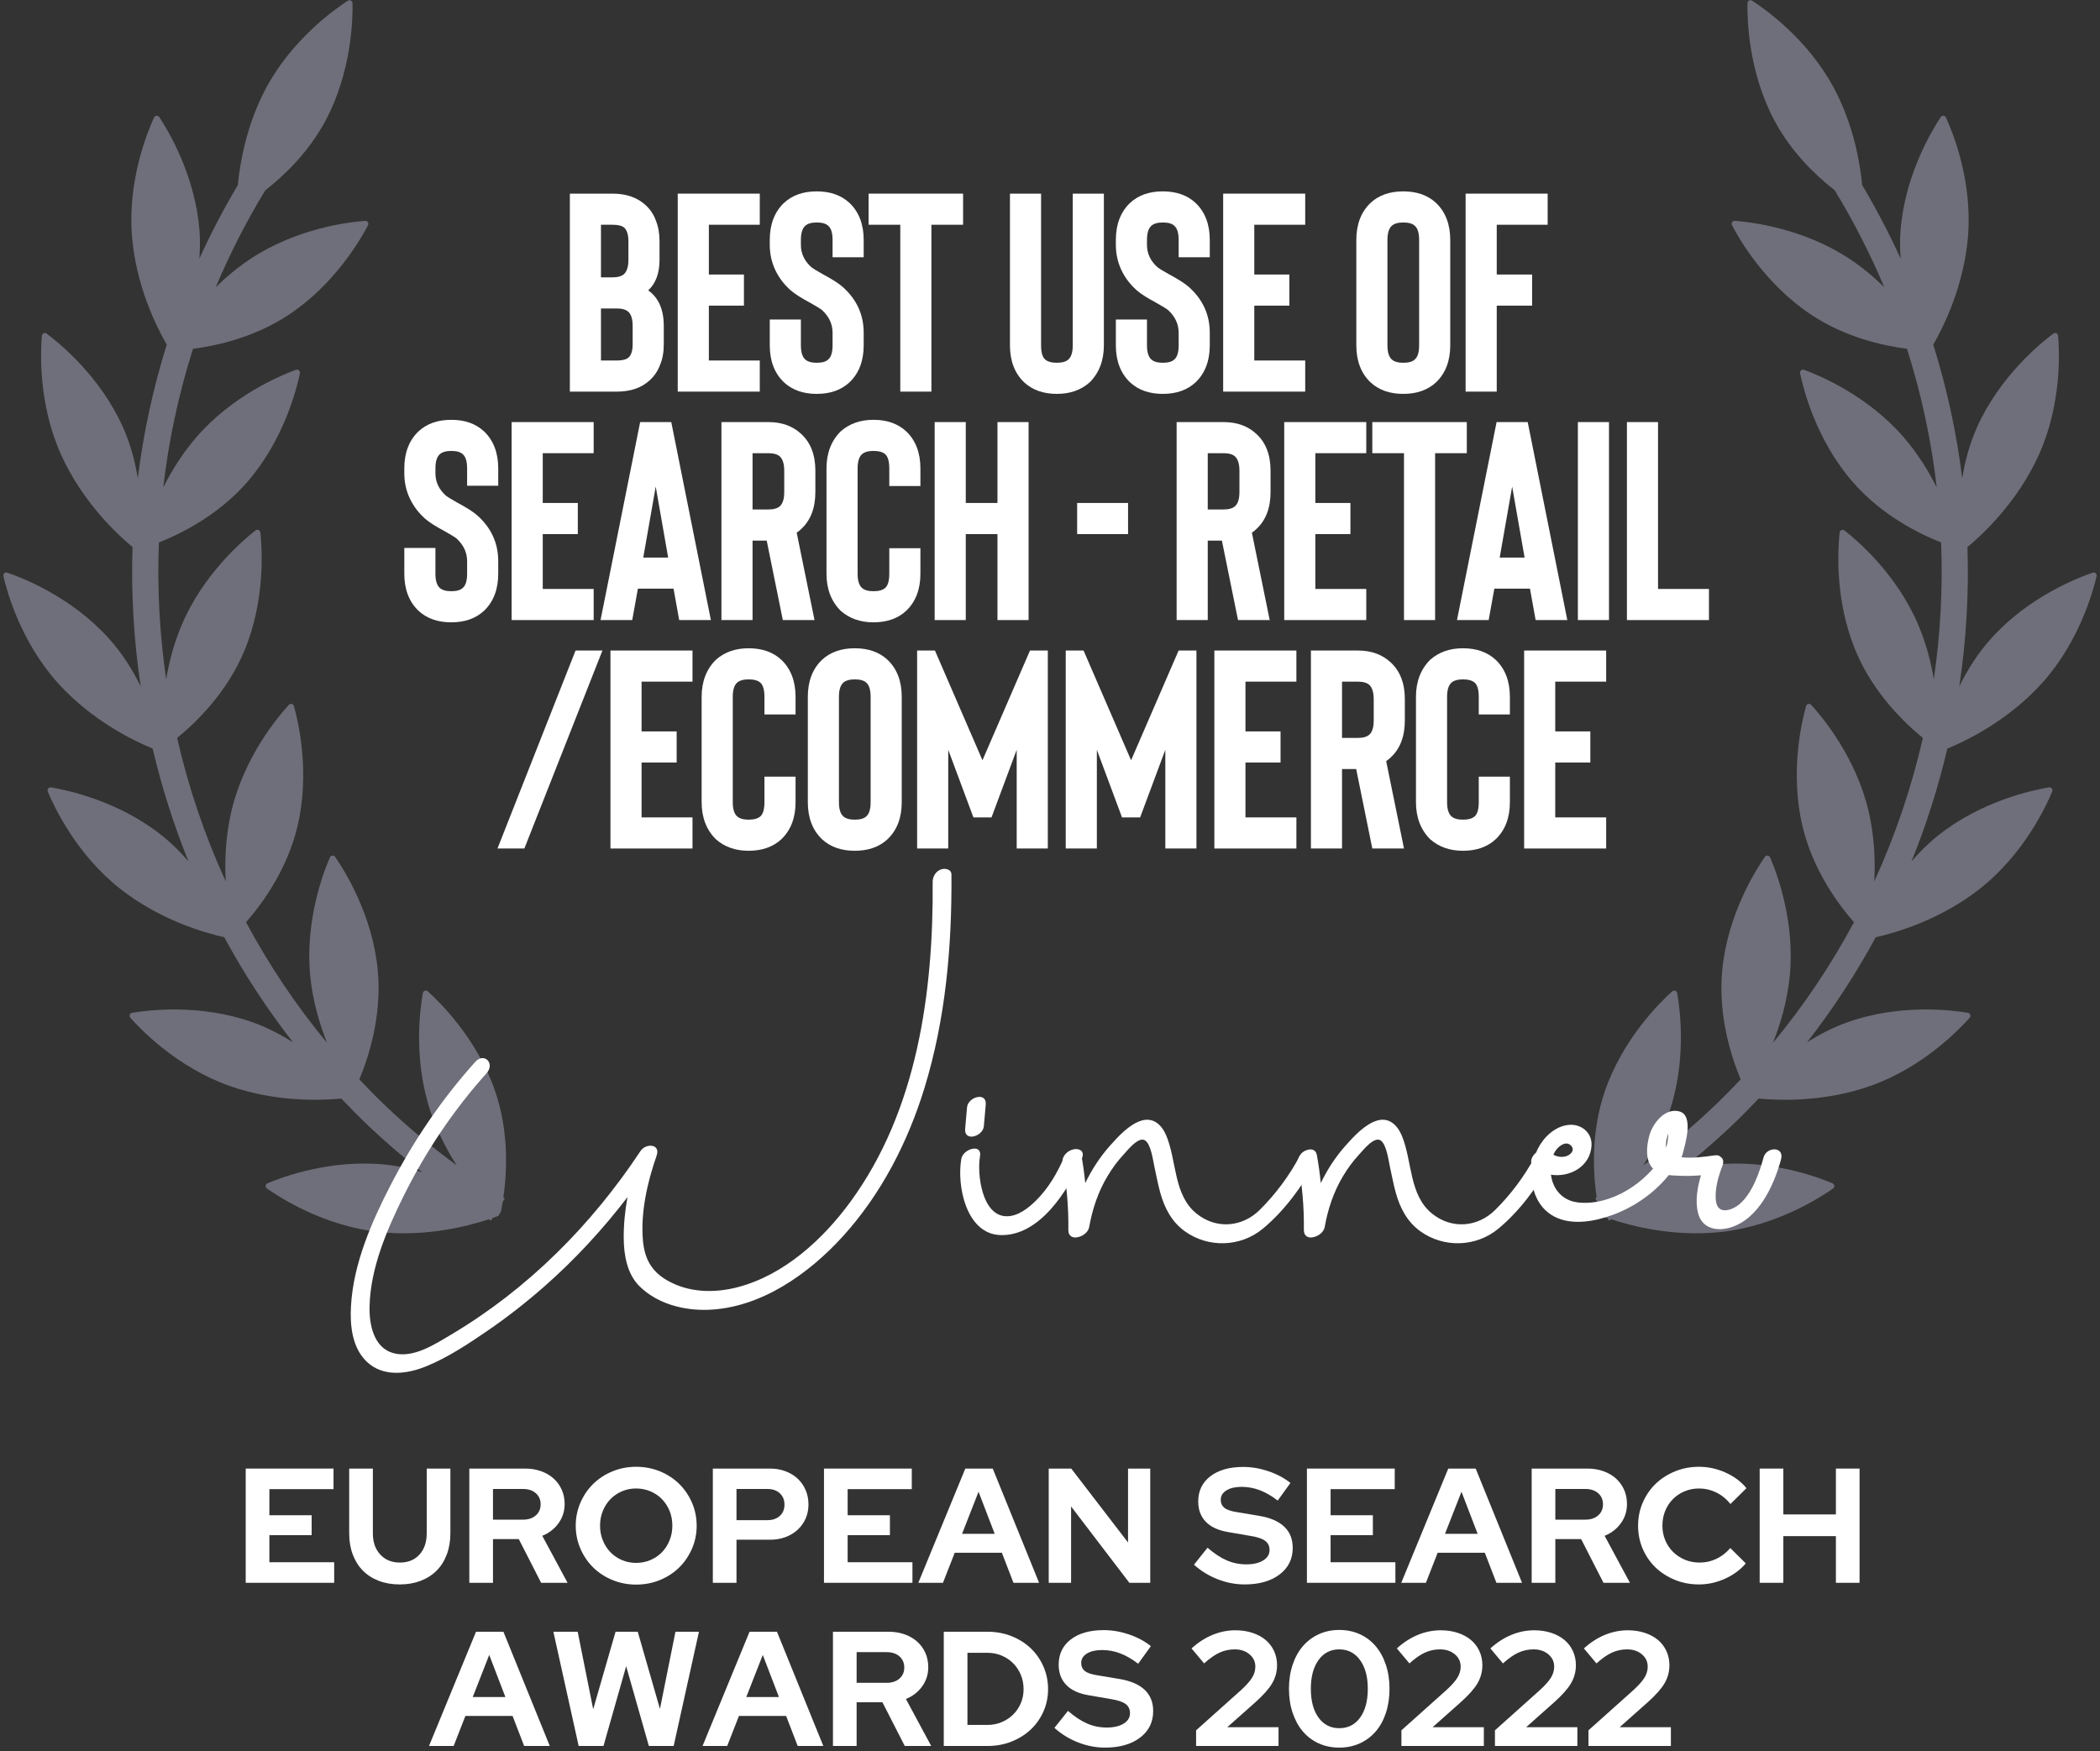 <?xml version="1.0" encoding="utf-8"?>
<svg xmlns="http://www.w3.org/2000/svg" xmlns:xlink="http://www.w3.org/1999/xlink" width="386px" height="322px" viewBox="0 0 386 322" version="1.1">
    <rect x="0" y="0" width="386" height="322" fill="#333333" stroke="none"/>
    <title>DARK_ESA_Best-Use-of-Search-2022</title>
    <g id="New-for-2022" stroke="none" stroke-width="1" fill="none" fill-rule="evenodd">
        <g id="DARK_ESA_Best-Use-of-Search-2022" transform="translate(-57, -51)">
            <g transform="translate(2, 40)">
                <g id="Feathers" opacity="0.5" fill="#ACACC4">
                    <path d="M452.008,110.326 C449.006,110.576 439.502,111.795 431.056,117.45 C428.131,119.41 425.708,121.724 423.695,124.031 C427.227,116.451 430.082,108.528 432.222,100.343 C435.479,98.611 442.759,94.19 448.261,86.745 C454.3,78.579 455.946,69.152 456.328,66.17 C456.386,65.738 455.949,65.414 455.552,65.595 C452.808,66.845 444.277,71.193 438.242,79.362 C437.172,80.801 436.302,82.286 435.507,83.775 C436.183,78.768 436.561,73.681 436.685,68.546 C438.617,64.658 441.198,58.228 441.727,50.772 C442.438,40.646 438.771,31.809 437.496,29.082 C437.311,28.688 436.774,28.65 436.53,29.012 C434.884,31.535 430.016,39.77 429.298,49.896 C428.834,56.484 430.376,62.502 431.898,66.679 C431.821,73.441 431.233,80.103 430.178,86.63 C429.556,84.084 428.718,81.411 427.485,78.734 C423.251,69.503 415.786,63.505 413.356,61.727 C413.008,61.468 412.514,61.696 412.483,62.128 C412.247,65.125 411.926,74.687 416.165,83.914 C419.263,90.676 424.259,95.594 427.721,98.437 C425.546,106.935 422.567,115.143 418.846,122.962 C419.159,119.633 419.194,115.853 418.583,111.896 C417.023,101.866 411.478,94.063 409.627,91.687 C409.361,91.343 408.824,91.428 408.673,91.837 C407.63,94.657 404.713,103.768 406.27,113.801 C407.525,121.913 411.606,128.475 414.175,131.954 C409.998,139.275 405.134,146.172 399.701,152.587 C400.907,149.667 401.981,146.311 402.568,142.647 C404.179,132.625 401.313,123.499 400.281,120.671 C400.134,120.262 399.601,120.177 399.327,120.517 C397.468,122.881 391.877,130.654 390.27,140.679 C388.937,148.973 390.911,156.63 392.287,160.66 C385.746,167.23 378.528,173.151 370.731,178.289 C372.91,175.18 375.178,171.253 376.724,166.678 C379.966,157.058 378.644,147.58 378.096,144.625 C378.018,144.197 377.504,144.024 377.18,144.317 C374.954,146.342 368.162,153.088 364.916,162.709 C362.247,170.624 362.903,178.458 363.591,182.678 C355.922,187.076 347.765,190.752 339.199,193.602 C342.194,191.396 345.486,188.503 348.337,184.808 C354.542,176.765 356.381,167.376 356.826,164.402 C356.895,163.97 356.463,163.638 356.065,163.812 C353.294,165.004 344.674,169.174 338.469,177.216 C333.172,184.079 331.283,192.052 330.622,196.148 C328.327,196.746 326.016,197.302 323.671,197.78 C318.204,198.899 312.644,199.635 307.042,200.071 C309.986,198.679 313.158,196.839 316.16,194.405 C324.054,188.009 328.006,179.292 329.127,176.503 C329.289,176.098 328.949,175.677 328.52,175.751 C325.553,176.275 316.203,178.35 308.309,184.75 C302.03,189.842 298.418,196.526 296.668,200.523 C296.563,200.523 296.451,200.53 296.343,200.53 L296.343,201.279 C296.049,201.985 295.798,202.613 295.64,203.057 C295.597,203.184 295.667,203.284 295.706,203.396 C295.601,203.578 295.574,203.797 295.721,203.99 C295.883,204.203 296.115,204.492 296.343,204.777 L296.343,205.352 C296.498,205.352 296.652,205.34 296.807,205.34 C299.372,208.438 304.855,214.232 312.648,218.004 C321.793,222.432 331.375,222.324 334.385,222.155 C334.818,222.132 335.054,221.646 334.806,221.287 C333.075,218.826 327.23,211.246 318.084,206.814 C315.975,205.796 313.842,205.055 311.759,204.492 C316.091,204.017 320.395,203.373 324.637,202.505 C326.971,202.027 329.27,201.479 331.553,200.889 C334.644,203.257 341.491,207.859 350.196,209.8 C360.125,212.006 369.421,209.695 372.308,208.839 C372.725,208.716 372.845,208.191 372.52,207.898 C370.268,205.9 362.834,199.867 352.912,197.66 C350.018,197.016 347.197,196.816 344.547,196.839 C351.853,194.166 358.866,190.918 365.519,187.137 C368.857,188.314 377.215,190.767 386.63,189.703 C396.734,188.565 404.775,183.357 407.224,181.61 C407.58,181.359 407.518,180.819 407.12,180.649 C404.338,179.492 395.339,176.206 385.236,177.344 C382.844,177.614 380.584,178.146 378.474,178.802 C384.374,174.528 389.911,169.802 395.061,164.699 C398.651,165.312 407.174,166.285 416.149,163.727 C425.925,160.942 432.991,154.485 435.12,152.356 C435.429,152.047 435.282,151.53 434.857,151.43 C431.925,150.747 422.505,148.98 412.73,151.769 C409.036,152.818 405.748,154.446 402.97,156.182 C408.538,149.671 413.518,142.666 417.826,135.24 C421.172,134.793 429.943,133.173 437.999,127.776 C446.445,122.125 451.174,113.805 452.546,111.128 C452.743,110.738 452.441,110.291 452.008,110.326" id="Fill-1" transform="translate(375.976, 125.488) rotate(-32) translate(-375.976, -125.488)"/>
                    <path d="M196.056,110.326 C193.054,110.576 183.549,111.795 175.103,117.45 C172.178,119.41 169.756,121.724 167.743,124.031 C171.274,116.451 174.129,108.528 176.27,100.343 C179.527,98.611 186.806,94.19 192.308,86.745 C198.347,78.579 199.993,69.152 200.376,66.17 C200.434,65.738 199.997,65.414 199.599,65.595 C196.856,66.845 188.325,71.193 182.29,79.362 C181.219,80.801 180.35,82.286 179.554,83.775 C180.23,78.768 180.609,73.681 180.733,68.546 C182.664,64.658 185.245,58.228 185.775,50.772 C186.486,40.646 182.819,31.809 181.544,29.082 C181.359,28.688 180.821,28.65 180.578,29.012 C178.932,31.535 174.064,39.77 173.345,49.896 C172.882,56.484 174.423,62.502 175.945,66.679 C175.868,73.441 175.281,80.103 174.226,86.63 C173.604,84.084 172.766,81.411 171.533,78.734 C167.298,69.503 159.834,63.505 157.403,61.727 C157.056,61.468 156.561,61.696 156.53,62.128 C156.295,65.125 155.974,74.687 160.212,83.914 C163.311,90.676 168.307,95.594 171.769,98.437 C169.593,106.935 166.615,115.143 162.894,122.962 C163.207,119.633 163.242,115.853 162.631,111.896 C161.07,101.866 155.526,94.063 153.675,91.687 C153.408,91.343 152.871,91.428 152.721,91.837 C151.677,94.657 148.76,103.768 150.317,113.801 C151.573,121.913 155.653,128.475 158.223,131.954 C154.046,139.275 149.181,146.172 143.749,152.587 C144.955,149.667 146.029,146.311 146.616,142.647 C148.227,132.625 145.36,123.499 144.329,120.671 C144.182,120.262 143.649,120.177 143.374,120.517 C141.516,122.881 135.925,130.654 134.318,140.679 C132.985,148.973 134.959,156.63 136.335,160.66 C129.793,167.23 122.576,173.151 114.779,178.289 C116.958,175.18 119.226,171.253 120.772,166.678 C124.013,157.058 122.692,147.58 122.143,144.625 C122.066,144.197 121.552,144.024 121.227,144.317 C119.002,146.342 112.21,153.088 108.964,162.709 C106.294,170.624 106.951,178.458 107.639,182.678 C99.969,187.076 91.813,190.752 83.247,193.602 C86.241,191.396 89.533,188.503 92.385,184.808 C98.59,176.765 100.429,167.376 100.873,164.402 C100.943,163.97 100.51,163.638 100.112,163.812 C97.342,165.004 88.722,169.174 82.517,177.216 C77.22,184.079 75.33,192.052 74.67,196.148 C72.375,196.746 70.064,197.302 67.719,197.78 C62.252,198.899 56.692,199.635 51.089,200.071 C54.033,198.679 57.206,196.839 60.208,194.405 C68.101,188.009 72.054,179.292 73.174,176.503 C73.337,176.098 72.997,175.677 72.568,175.751 C69.6,176.275 60.25,178.35 52.357,184.75 C46.078,189.842 42.465,196.526 40.715,200.523 C40.611,200.523 40.499,200.53 40.391,200.53 L40.391,201.279 C40.097,201.985 39.846,202.613 39.687,203.057 C39.645,203.184 39.715,203.284 39.753,203.396 C39.649,203.578 39.622,203.797 39.769,203.99 C39.931,204.203 40.163,204.492 40.391,204.777 L40.391,205.352 C40.545,205.352 40.7,205.34 40.854,205.34 C43.42,208.438 48.902,214.232 56.696,218.004 C65.841,222.432 75.423,222.324 78.433,222.155 C78.866,222.132 79.101,221.646 78.854,221.287 C77.123,218.826 71.277,211.246 62.132,206.814 C60.022,205.796 57.889,205.055 55.807,204.492 C60.138,204.017 64.442,203.373 68.685,202.505 C71.018,202.027 73.317,201.479 75.601,200.889 C78.692,203.257 85.538,207.859 94.243,209.8 C104.173,212.006 113.469,209.695 116.355,208.839 C116.773,208.716 116.892,208.191 116.568,207.898 C114.315,205.9 106.881,199.867 96.959,197.66 C94.065,197.016 91.245,196.816 88.594,196.839 C95.901,194.166 102.913,190.918 109.567,187.137 C112.905,188.314 121.262,190.767 130.678,189.703 C140.782,188.565 148.822,183.357 151.272,181.61 C151.627,181.359 151.565,180.819 151.167,180.649 C148.386,179.492 139.387,176.206 129.283,177.344 C126.892,177.614 124.631,178.146 122.522,178.802 C128.422,174.528 133.958,169.802 139.109,164.699 C142.698,165.312 151.221,166.285 160.197,163.727 C169.972,160.942 177.039,154.485 179.168,152.356 C179.477,152.047 179.33,151.53 178.905,151.43 C175.972,150.747 166.553,148.98 156.778,151.769 C153.084,152.818 149.796,154.446 147.018,156.182 C152.585,149.671 157.566,142.666 161.874,135.24 C165.22,134.793 173.99,133.173 182.046,127.776 C190.492,122.125 195.222,113.805 196.593,111.128 C196.79,110.738 196.489,110.291 196.056,110.326" id="Fill-1" transform="translate(120.024, 125.488) scale(-1, 1) rotate(-32) translate(-120.024, -125.488)"/>
                </g>
                <g id="European-Search-Awar" transform="translate(100.165, 280.67)" fill="#FFFFFF" fill-rule="nonzero">
                    <polygon id="Path" points="0 21.33 0 0.33 16.14 0.33 16.14 4.11 4.35 4.11 4.35 8.91 12.12 8.91 12.12 12.57 4.35 12.57 4.35 17.55 16.26 17.55 16.26 21.33"/>
                    <path d="M37.62,12.24 C37.62,13.66 37.4,14.955 36.96,16.125 C36.52,17.295 35.895,18.285 35.085,19.095 C34.275,19.905 33.295,20.53 32.145,20.97 C30.995,21.41 29.72,21.63 28.32,21.63 C26.9,21.63 25.615,21.41 24.465,20.97 C23.315,20.53 22.34,19.905 21.54,19.095 C20.74,18.285 20.12,17.3 19.68,16.14 C19.24,14.98 19.02,13.68 19.02,12.24 L19.02,0.33 L23.37,0.33 L23.37,12.24 C23.37,13.86 23.825,15.16 24.735,16.14 C25.645,17.12 26.85,17.61 28.35,17.61 C29.85,17.61 31.045,17.12 31.935,16.14 C32.825,15.16 33.27,13.86 33.27,12.24 L33.27,0.33 L37.62,0.33 L37.62,12.24 Z" id="Path"/>
                    <path d="M41.1,21.33 L41.1,0.33 L51.36,0.33 C52.42,0.33 53.395,0.49 54.285,0.81 C55.175,1.13 55.94,1.575 56.58,2.145 C57.22,2.715 57.72,3.4 58.08,4.2 C58.44,5 58.62,5.88 58.62,6.84 C58.62,8.16 58.245,9.34 57.495,10.38 C56.745,11.42 55.75,12.19 54.51,12.69 L59.16,21.33 L54.3,21.33 L50.19,13.29 L45.45,13.29 L45.45,21.33 L41.1,21.33 Z M50.97,4.08 L45.45,4.08 L45.45,9.72 L50.97,9.72 C51.95,9.72 52.735,9.46 53.325,8.94 C53.915,8.42 54.21,7.74 54.21,6.9 C54.21,6.06 53.915,5.38 53.325,4.86 C52.735,4.34 51.95,4.08 50.97,4.08 Z" id="Shape"/>
                    <path d="M82.89,10.83 C82.89,12.33 82.6,13.745 82.02,15.075 C81.44,16.405 80.655,17.555 79.665,18.525 C78.675,19.495 77.5,20.26 76.14,20.82 C74.78,21.38 73.32,21.66 71.76,21.66 C70.22,21.66 68.77,21.38 67.41,20.82 C66.05,20.26 64.875,19.495 63.885,18.525 C62.895,17.555 62.11,16.405 61.53,15.075 C60.95,13.745 60.66,12.33 60.66,10.83 C60.66,9.33 60.95,7.915 61.53,6.585 C62.11,5.255 62.895,4.105 63.885,3.135 C64.875,2.165 66.05,1.4 67.41,0.84 C68.77,0.28 70.22,0 71.76,0 C73.32,0 74.78,0.28 76.14,0.84 C77.5,1.4 78.675,2.165 79.665,3.135 C80.655,4.105 81.44,5.255 82.02,6.585 C82.6,7.915 82.89,9.33 82.89,10.83 Z M78.42,10.83 C78.42,9.85 78.25,8.945 77.91,8.115 C77.57,7.285 77.105,6.565 76.515,5.955 C75.925,5.345 75.22,4.865 74.4,4.515 C73.58,4.165 72.7,3.99 71.76,3.99 C70.82,3.99 69.945,4.165 69.135,4.515 C68.325,4.865 67.625,5.345 67.035,5.955 C66.445,6.565 65.98,7.285 65.64,8.115 C65.3,8.945 65.13,9.85 65.13,10.83 C65.13,11.79 65.3,12.69 65.64,13.53 C65.98,14.37 66.445,15.095 67.035,15.705 C67.625,16.315 68.325,16.795 69.135,17.145 C69.945,17.495 70.82,17.67 71.76,17.67 C72.7,17.67 73.58,17.495 74.4,17.145 C75.22,16.795 75.925,16.315 76.515,15.705 C77.105,15.095 77.57,14.37 77.91,13.53 C78.25,12.69 78.42,11.79 78.42,10.83 Z" id="Shape"/>
                    <path d="M85.86,21.33 L85.86,0.33 L96.39,0.33 C97.41,0.33 98.355,0.495 99.225,0.825 C100.095,1.155 100.84,1.61 101.46,2.19 C102.08,2.77 102.565,3.465 102.915,4.275 C103.265,5.085 103.44,5.97 103.44,6.93 C103.44,7.87 103.265,8.735 102.915,9.525 C102.565,10.315 102.075,11 101.445,11.58 C100.815,12.16 100.07,12.61 99.21,12.93 C98.35,13.25 97.41,13.41 96.39,13.41 L90.21,13.41 L90.21,21.33 L85.86,21.33 Z M95.91,4.08 L90.21,4.08 L90.21,9.81 L95.91,9.81 C96.85,9.81 97.605,9.55 98.175,9.03 C98.745,8.51 99.03,7.82 99.03,6.96 C99.03,6.1 98.745,5.405 98.175,4.875 C97.605,4.345 96.85,4.08 95.91,4.08 Z" id="Shape"/>
                    <polygon id="Path" points="106.29 21.33 106.29 0.33 122.43 0.33 122.43 4.11 110.64 4.11 110.64 8.91 118.41 8.91 118.41 12.57 110.64 12.57 110.64 17.55 122.55 17.55 122.55 21.33"/>
                    <path d="M123.63,21.33 L132.27,0.33 L137.31,0.33 L145.83,21.33 L141.12,21.33 L138.99,15.81 L130.32,15.81 L128.16,21.33 L123.63,21.33 Z M131.67,12.33 L137.67,12.33 L134.7,4.59 L131.67,12.33 Z" id="Shape"/>
                    <polygon id="Path" points="147.6 0.33 151.74 0.33 162.18 13.92 162.18 0.33 166.26 0.33 166.26 21.33 162.42 21.33 151.71 7.29 151.71 21.33 147.6 21.33"/>
                    <path d="M174.3,18 L176.79,14.88 C178.01,15.94 179.185,16.715 180.315,17.205 C181.445,17.695 182.64,17.94 183.9,17.94 C185.2,17.94 186.24,17.7 187.02,17.22 C187.8,16.74 188.19,16.1 188.19,15.3 C188.19,14.58 187.925,14.02 187.395,13.62 C186.865,13.22 185.98,12.92 184.74,12.72 L180.57,12 C178.77,11.7 177.405,11.07 176.475,10.11 C175.545,9.15 175.08,7.91 175.08,6.39 C175.08,4.43 175.825,2.88 177.315,1.74 C178.805,0.6 180.82,0.03 183.36,0.03 C184.88,0.03 186.415,0.29 187.965,0.81 C189.515,1.33 190.87,2.05 192.03,2.97 L189.69,6.21 C188.57,5.35 187.47,4.715 186.39,4.305 C185.31,3.895 184.2,3.69 183.06,3.69 C181.9,3.69 180.97,3.905 180.27,4.335 C179.57,4.765 179.22,5.34 179.22,6.06 C179.22,6.7 179.45,7.2 179.91,7.56 C180.37,7.92 181.14,8.18 182.22,8.34 L186.18,9 C188.26,9.34 189.825,10.005 190.875,10.995 C191.925,11.985 192.45,13.29 192.45,14.91 C192.45,16.95 191.645,18.58 190.035,19.8 C188.425,21.02 186.28,21.63 183.6,21.63 C181.92,21.63 180.265,21.31 178.635,20.67 C177.005,20.03 175.56,19.14 174.3,18 Z" id="Path"/>
                    <polygon id="Path" points="195.06 21.33 195.06 0.33 211.2 0.33 211.2 4.11 199.41 4.11 199.41 8.91 207.18 8.91 207.18 12.57 199.41 12.57 199.41 17.55 211.32 17.55 211.32 21.33"/>
                    <path d="M212.4,21.33 L221.04,0.33 L226.08,0.33 L234.6,21.33 L229.89,21.33 L227.76,15.81 L219.09,15.81 L216.93,21.33 L212.4,21.33 Z M220.44,12.33 L226.44,12.33 L223.47,4.59 L220.44,12.33 Z" id="Shape"/>
                    <path d="M236.37,21.33 L236.37,0.33 L246.63,0.33 C247.69,0.33 248.665,0.49 249.555,0.81 C250.445,1.13 251.21,1.575 251.85,2.145 C252.49,2.715 252.99,3.4 253.35,4.2 C253.71,5 253.89,5.88 253.89,6.84 C253.89,8.16 253.515,9.34 252.765,10.38 C252.015,11.42 251.02,12.19 249.78,12.69 L254.43,21.33 L249.57,21.33 L245.46,13.29 L240.72,13.29 L240.72,21.33 L236.37,21.33 Z M246.24,4.08 L240.72,4.08 L240.72,9.72 L246.24,9.72 C247.22,9.72 248.005,9.46 248.595,8.94 C249.185,8.42 249.48,7.74 249.48,6.9 C249.48,6.06 249.185,5.38 248.595,4.86 C248.005,4.34 247.22,4.08 246.24,4.08 Z" id="Shape"/>
                    <path d="M267.24,17.61 C268.34,17.61 269.37,17.38 270.33,16.92 C271.29,16.46 272.14,15.8 272.88,14.94 L275.73,17.76 C274.73,18.94 273.455,19.88 271.905,20.58 C270.355,21.28 268.76,21.63 267.12,21.63 C265.54,21.63 264.065,21.35 262.695,20.79 C261.325,20.23 260.14,19.47 259.14,18.51 C258.14,17.55 257.355,16.41 256.785,15.09 C256.215,13.77 255.93,12.35 255.93,10.83 C255.93,9.31 256.22,7.885 256.8,6.555 C257.38,5.225 258.17,4.08 259.17,3.12 C260.17,2.16 261.355,1.4 262.725,0.84 C264.095,0.28 265.56,0 267.12,0 C268.8,0 270.43,0.355 272.01,1.065 C273.59,1.775 274.87,2.73 275.85,3.93 L272.91,6.84 C272.17,5.92 271.3,5.215 270.3,4.725 C269.3,4.235 268.24,3.99 267.12,3.99 C266.18,3.99 265.295,4.165 264.465,4.515 C263.635,4.865 262.92,5.345 262.32,5.955 C261.72,6.565 261.25,7.285 260.91,8.115 C260.57,8.945 260.4,9.85 260.4,10.83 C260.4,11.79 260.575,12.685 260.925,13.515 C261.275,14.345 261.755,15.06 262.365,15.66 C262.975,16.26 263.695,16.735 264.525,17.085 C265.355,17.435 266.26,17.61 267.24,17.61 Z" id="Path"/>
                    <polygon id="Path" points="278.28 21.33 278.28 0.33 282.63 0.33 282.63 8.76 292.29 8.76 292.29 0.33 296.64 0.33 296.64 21.33 292.29 21.33 292.29 12.75 282.63 12.75 282.63 21.33"/>
                    <path d="M33.69,51.33 L42.33,30.33 L47.37,30.33 L55.89,51.33 L51.18,51.33 L49.05,45.81 L40.38,45.81 L38.22,51.33 L33.69,51.33 Z M41.73,42.33 L47.73,42.33 L44.76,34.59 L41.73,42.33 Z" id="Shape"/>
                    <polygon id="Path" points="65.76 51.33 61.2 51.33 56.55 30.33 61.02 30.33 63.87 44.58 67.98 30.33 72.06 30.33 76.14 44.52 78.99 30.33 83.31 30.33 78.66 51.33 74.1 51.33 69.93 36.66"/>
                    <path d="M83.97,51.33 L92.61,30.33 L97.65,30.33 L106.17,51.33 L101.46,51.33 L99.33,45.81 L90.66,45.81 L88.5,51.33 L83.97,51.33 Z M92.01,42.33 L98.01,42.33 L95.04,34.59 L92.01,42.33 Z" id="Shape"/>
                    <path d="M107.94,51.33 L107.94,30.33 L118.2,30.33 C119.26,30.33 120.235,30.49 121.125,30.81 C122.015,31.13 122.78,31.575 123.42,32.145 C124.06,32.715 124.56,33.4 124.92,34.2 C125.28,35 125.46,35.88 125.46,36.84 C125.46,38.16 125.085,39.34 124.335,40.38 C123.585,41.42 122.59,42.19 121.35,42.69 L126,51.33 L121.14,51.33 L117.03,43.29 L112.29,43.29 L112.29,51.33 L107.94,51.33 Z M117.81,34.08 L112.29,34.08 L112.29,39.72 L117.81,39.72 C118.79,39.72 119.575,39.46 120.165,38.94 C120.755,38.42 121.05,37.74 121.05,36.9 C121.05,36.06 120.755,35.38 120.165,34.86 C119.575,34.34 118.79,34.08 117.81,34.08 Z" id="Shape"/>
                    <path d="M128.31,51.33 L128.31,30.33 L136.38,30.33 C137.94,30.33 139.4,30.6 140.76,31.14 C142.12,31.68 143.295,32.42 144.285,33.36 C145.275,34.3 146.055,35.42 146.625,36.72 C147.195,38.02 147.48,39.41 147.48,40.89 C147.48,42.35 147.195,43.72 146.625,45 C146.055,46.28 145.275,47.385 144.285,48.315 C143.295,49.245 142.12,49.98 140.76,50.52 C139.4,51.06 137.94,51.33 136.38,51.33 L128.31,51.33 Z M136.35,34.2 L132.66,34.2 L132.66,47.46 L136.35,47.46 C137.27,47.46 138.135,47.29 138.945,46.95 C139.755,46.61 140.46,46.145 141.06,45.555 C141.66,44.965 142.13,44.27 142.47,43.47 C142.81,42.67 142.98,41.81 142.98,40.89 C142.98,39.95 142.81,39.07 142.47,38.25 C142.13,37.43 141.66,36.72 141.06,36.12 C140.46,35.52 139.755,35.05 138.945,34.71 C138.135,34.37 137.27,34.2 136.35,34.2 Z" id="Shape"/>
                    <path d="M148.65,48 L151.14,44.88 C152.36,45.94 153.535,46.715 154.665,47.205 C155.795,47.695 156.99,47.94 158.25,47.94 C159.55,47.94 160.59,47.7 161.37,47.22 C162.15,46.74 162.54,46.1 162.54,45.3 C162.54,44.58 162.275,44.02 161.745,43.62 C161.215,43.22 160.33,42.92 159.09,42.72 L154.92,42 C153.12,41.7 151.755,41.07 150.825,40.11 C149.895,39.15 149.43,37.91 149.43,36.39 C149.43,34.43 150.175,32.88 151.665,31.74 C153.155,30.6 155.17,30.03 157.71,30.03 C159.23,30.03 160.765,30.29 162.315,30.81 C163.865,31.33 165.22,32.05 166.38,32.97 L164.04,36.21 C162.92,35.35 161.82,34.715 160.74,34.305 C159.66,33.895 158.55,33.69 157.41,33.69 C156.25,33.69 155.32,33.905 154.62,34.335 C153.92,34.765 153.57,35.34 153.57,36.06 C153.57,36.7 153.8,37.2 154.26,37.56 C154.72,37.92 155.49,38.18 156.57,38.34 L160.53,39 C162.61,39.34 164.175,40.005 165.225,40.995 C166.275,41.985 166.8,43.29 166.8,44.91 C166.8,46.95 165.995,48.58 164.385,49.8 C162.775,51.02 160.63,51.63 157.95,51.63 C156.27,51.63 154.615,51.31 152.985,50.67 C151.355,50.03 149.91,49.14 148.65,48 Z" id="Path"/>
                    <path d="M174.69,51.33 L174.69,48.45 L182.97,41.04 C183.91,40.18 184.58,39.425 184.98,38.775 C185.38,38.125 185.58,37.45 185.58,36.75 C185.58,35.83 185.22,35.07 184.5,34.47 C183.78,33.87 182.88,33.57 181.8,33.57 C180.8,33.57 179.865,33.77 178.995,34.17 C178.125,34.57 177.18,35.23 176.16,36.15 L173.85,33.39 C175.07,32.29 176.36,31.46 177.72,30.9 C179.08,30.34 180.48,30.06 181.92,30.06 C183.04,30.06 184.075,30.215 185.025,30.525 C185.975,30.835 186.785,31.27 187.455,31.83 C188.125,32.39 188.645,33.07 189.015,33.87 C189.385,34.67 189.57,35.54 189.57,36.48 C189.57,37.68 189.27,38.79 188.67,39.81 C188.07,40.83 187.03,42 185.55,43.32 L180.42,47.88 L189.84,47.88 L189.84,51.33 L174.69,51.33 Z" id="Path"/>
                    <path d="M201,51.63 C199.62,51.63 198.36,51.37 197.22,50.85 C196.08,50.33 195.11,49.6 194.31,48.66 C193.51,47.72 192.885,46.58 192.435,45.24 C191.985,43.9 191.76,42.42 191.76,40.8 C191.76,39.2 191.985,37.73 192.435,36.39 C192.885,35.05 193.515,33.91 194.325,32.97 C195.135,32.03 196.11,31.3 197.25,30.78 C198.39,30.26 199.64,30 201,30 C202.38,30 203.64,30.26 204.78,30.78 C205.92,31.3 206.89,32.03 207.69,32.97 C208.49,33.91 209.115,35.05 209.565,36.39 C210.015,37.73 210.24,39.2 210.24,40.8 C210.24,42.42 210.02,43.9 209.58,45.24 C209.14,46.58 208.515,47.72 207.705,48.66 C206.895,49.6 205.92,50.33 204.78,50.85 C203.64,51.37 202.38,51.63 201,51.63 Z M201,48.06 C202.62,48.06 203.9,47.41 204.84,46.11 C205.78,44.81 206.25,43.04 206.25,40.8 C206.25,38.6 205.775,36.845 204.825,35.535 C203.875,34.225 202.6,33.57 201,33.57 C199.4,33.57 198.13,34.225 197.19,35.535 C196.25,36.845 195.78,38.6 195.78,40.8 C195.78,43.04 196.25,44.81 197.19,46.11 C198.13,47.41 199.4,48.06 201,48.06 Z" id="Shape"/>
                    <path d="M212.43,51.33 L212.43,48.45 L220.71,41.04 C221.65,40.18 222.32,39.425 222.72,38.775 C223.12,38.125 223.32,37.45 223.32,36.75 C223.32,35.83 222.96,35.07 222.24,34.47 C221.52,33.87 220.62,33.57 219.54,33.57 C218.54,33.57 217.605,33.77 216.735,34.17 C215.865,34.57 214.92,35.23 213.9,36.15 L211.59,33.39 C212.81,32.29 214.1,31.46 215.46,30.9 C216.82,30.34 218.22,30.06 219.66,30.06 C220.78,30.06 221.815,30.215 222.765,30.525 C223.715,30.835 224.525,31.27 225.195,31.83 C225.865,32.39 226.385,33.07 226.755,33.87 C227.125,34.67 227.31,35.54 227.31,36.48 C227.31,37.68 227.01,38.79 226.41,39.81 C225.81,40.83 224.77,42 223.29,43.32 L218.16,47.88 L227.58,47.88 L227.58,51.33 L212.43,51.33 Z" id="Path"/>
                    <path d="M229.62,51.33 L229.62,48.45 L237.9,41.04 C238.84,40.18 239.51,39.425 239.91,38.775 C240.31,38.125 240.51,37.45 240.51,36.75 C240.51,35.83 240.15,35.07 239.43,34.47 C238.71,33.87 237.81,33.57 236.73,33.57 C235.73,33.57 234.795,33.77 233.925,34.17 C233.055,34.57 232.11,35.23 231.09,36.15 L228.78,33.39 C230,32.29 231.29,31.46 232.65,30.9 C234.01,30.34 235.41,30.06 236.85,30.06 C237.97,30.06 239.005,30.215 239.955,30.525 C240.905,30.835 241.715,31.27 242.385,31.83 C243.055,32.39 243.575,33.07 243.945,33.87 C244.315,34.67 244.5,35.54 244.5,36.48 C244.5,37.68 244.2,38.79 243.6,39.81 C243,40.83 241.96,42 240.48,43.32 L235.35,47.88 L244.77,47.88 L244.77,51.33 L229.62,51.33 Z" id="Path"/>
                    <path d="M246.81,51.33 L246.81,48.45 L255.09,41.04 C256.03,40.18 256.7,39.425 257.1,38.775 C257.5,38.125 257.7,37.45 257.7,36.75 C257.7,35.83 257.34,35.07 256.62,34.47 C255.9,33.87 255,33.57 253.92,33.57 C252.92,33.57 251.985,33.77 251.115,34.17 C250.245,34.57 249.3,35.23 248.28,36.15 L245.97,33.39 C247.19,32.29 248.48,31.46 249.84,30.9 C251.2,30.34 252.6,30.06 254.04,30.06 C255.16,30.06 256.195,30.215 257.145,30.525 C258.095,30.835 258.905,31.27 259.575,31.83 C260.245,32.39 260.765,33.07 261.135,33.87 C261.505,34.67 261.69,35.54 261.69,36.48 C261.69,37.68 261.39,38.79 260.79,39.81 C260.19,40.83 259.15,42 257.67,43.32 L252.54,47.88 L261.96,47.88 L261.96,51.33 L246.81,51.33 Z" id="Path"/>
                </g>
                <g id="Winner" transform="translate(119.469, 170.742)" fill="#FFFFFF" fill-rule="nonzero">
                    <path d="M110.417,1.032 C110.41,0.047 109.216,-0.159 108.493,0.105 C107.536,0.454 106.959,1.397 106.966,2.38 C107.114,22.668 104.143,44.375 91.875,61.17 C86.799,68.118 79.674,74.66 71.162,76.899 C66.86,78.031 62.18,77.938 58.239,75.7 C55.217,73.984 53.981,71.602 53.7,68.215 C53.274,63.087 54.533,57.562 56.222,52.731 C56.995,50.518 54.24,50.394 53.246,51.896 C44.259,65.485 32.535,77.26 18.491,85.605 C15.516,87.373 11.504,90.031 7.853,89.04 C4.186,88.045 3.387,83.726 3.458,80.467 C3.611,73.425 6.62,66.406 9.693,60.195 C13.722,52.048 18.887,44.344 24.961,37.582 C26.582,35.777 24.526,33.662 22.877,35.498 C16.745,42.324 11.548,49.969 7.341,58.119 C3.816,64.948 0.483,72.601 0.044,80.381 C-0.154,83.902 0.229,87.993 2.921,90.583 C5.964,93.51 10.388,92.892 13.969,91.418 C17.886,89.805 21.574,87.355 25.06,84.973 C28.709,82.48 32.198,79.748 35.52,76.833 C41.175,71.87 46.295,66.319 50.872,60.351 C50.414,62.85 50.158,65.381 50.176,67.879 C50.199,70.993 50.786,74.487 53.104,76.765 C56.381,79.985 61.236,81.227 65.709,81.066 C75.385,80.717 84.196,74.468 90.487,67.528 C97.519,59.77 102.404,50.239 105.462,40.271 C109.357,27.571 110.514,14.263 110.417,1.032 L110.417,1.032 Z" id="Path"/>
                    <path d="M131.174,52.909 C129.913,55.848 128.273,58.675 125.993,60.946 C124.557,62.376 122.557,63.969 120.402,63.864 C115.979,63.647 115.106,56.037 115.667,52.827 C116.085,50.426 112.552,51.459 112.228,53.318 C111.371,58.226 113.114,67.094 119.37,67.327 C126.642,67.598 131.929,59.012 134.376,53.306 C135.388,50.947 131.969,51.055 131.174,52.909 L131.174,52.909 Z M116.374,47.307 C116.489,45.989 116.605,44.67 116.72,43.351 C116.933,40.91 113.447,41.94 113.281,43.842 C113.166,45.161 113.051,46.48 112.935,47.798 C112.722,50.239 116.208,49.209 116.374,47.307 L116.374,47.307 Z" id="Shape"/>
                    <path d="M174.437,52.791 C172.534,56.401 169.961,59.853 167.06,62.72 C163.853,65.889 159.076,66.308 155.451,63.369 C151.211,59.932 151.851,53.716 149.914,49.063 C149.113,47.139 147.601,45.627 145.38,46.272 C143.147,46.919 141.043,49.218 139.546,50.907 C137.699,52.991 136.195,55.305 135.013,57.775 C134.842,56.049 134.607,54.331 134.295,52.628 C133.887,50.39 130.51,52.146 130.844,53.976 C131.585,58.03 131.965,62.221 131.902,66.34 C131.883,67.621 132.818,67.946 133.719,67.695 C134.594,67.509 135.57,66.784 135.734,65.849 C136.312,62.557 137.383,59.357 139.109,56.483 C139.954,55.076 140.919,53.745 142.037,52.543 C142.796,51.728 144.78,49.178 145.981,49.908 C147.088,50.58 147.459,53.571 147.706,54.688 C148.067,56.316 148.356,57.957 148.805,59.565 C149.582,62.344 150.883,64.86 153.255,66.588 C157.579,69.739 163.552,69.554 167.651,66.157 C171.505,62.963 174.857,58.478 177.186,54.062 C178.374,51.808 175.494,50.787 174.437,52.791 L174.437,52.791 Z" id="Path"/>
                    <path d="M217.727,52.791 C215.824,56.401 213.251,59.853 210.35,62.72 C207.143,65.889 202.366,66.308 198.741,63.369 C194.501,59.932 195.141,53.716 193.204,49.063 C192.403,47.139 190.891,45.627 188.67,46.272 C186.437,46.919 184.333,49.218 182.836,50.907 C180.989,52.991 179.485,55.305 178.303,57.775 C178.132,56.049 177.897,54.331 177.585,52.628 C177.177,50.39 173.8,52.146 174.134,53.976 C174.875,58.03 175.255,62.221 175.192,66.34 C175.173,67.621 176.108,67.946 177.009,67.695 C177.884,67.509 178.86,66.784 179.024,65.849 C179.602,62.557 180.673,59.357 182.399,56.483 C183.244,55.076 184.209,53.745 185.327,52.543 C186.086,51.728 188.07,49.178 189.271,49.908 C190.378,50.58 190.749,53.571 190.996,54.688 C191.357,56.316 191.646,57.957 192.095,59.565 C192.872,62.344 194.173,64.86 196.545,66.588 C200.869,69.739 206.842,69.554 210.941,66.157 C214.795,62.963 218.147,58.478 220.476,54.062 C221.664,51.808 218.784,50.787 217.727,52.791 L217.727,52.791 Z" id="Path"/>
                    <path d="M241.124,52.709 C238.149,57.715 231.644,61.994 225.613,61.331 C222.717,61.014 220.947,58.901 220.613,56.231 C224.011,56.762 227.826,54.775 228.068,50.909 C228.216,48.528 226.22,46.856 223.895,47.069 C221.386,47.3 219.298,49.289 218.204,51.444 C218.087,51.675 217.981,51.914 217.882,52.157 C217.114,52.791 216.654,53.831 217.217,54.553 C216.643,58.158 217.819,62.121 221.183,63.904 C224.471,65.646 228.787,64.803 232.089,63.569 C236.889,61.773 241.243,58.405 243.873,53.979 C245.184,51.774 242.276,50.771 241.124,52.709 L241.124,52.709 Z M224.287,50.868 C225.163,51.767 224.099,52.701 223.211,52.884 C222.449,53.042 221.712,52.903 221.056,52.569 C221.17,52.3 221.304,52.041 221.466,51.802 C222.006,51.007 223.351,49.908 224.287,50.868 L224.287,50.868 Z" id="Shape"/>
                    <path d="M259.694,53.04 C258.92,55.872 257.611,59.616 255.33,61.591 C253.963,62.774 251.333,63.673 250.958,61.185 C250.635,59.041 251.375,56.572 252.122,54.598 C252.426,53.796 252.249,53.274 251.853,53.004 C251.636,52.736 251.254,52.592 250.668,52.676 C248.819,52.94 246.591,53.244 244.596,53.018 C244.691,52.823 244.768,52.621 244.82,52.417 C245.279,50.598 246.947,45.276 244.174,44.581 C241.49,43.908 239.287,46.863 238.69,49.052 C238.123,51.132 237.829,54.225 239.939,55.565 C241.197,56.363 242.972,56.371 244.399,56.429 C245.667,56.481 246.93,56.44 248.19,56.334 C247.51,58.595 247.096,61.086 247.648,63.281 C248.36,66.112 251.049,66.696 253.581,65.941 C258.772,64.392 261.577,58.26 262.896,53.437 C263.571,50.972 260.237,51.054 259.694,53.04 L259.694,53.04 Z M241.785,51.268 C241.764,51.07 241.758,50.855 241.767,50.613 C241.775,50.396 241.92,49.345 242.157,48.658 C242.135,49.52 241.978,50.413 241.785,51.268 L241.785,51.268 Z" id="Shape"/>
                </g>
                <g id="Best-Use-of-Search--" transform="translate(129.316, 46.184)" fill="#FFFFFF" fill-rule="nonzero">
                    <path d="M39.061,36.816 C41.557,36.816 43.55,36.14 45.041,34.788 C45.942,33.991 46.601,33.02 47.017,31.876 C47.467,30.836 47.693,29.571 47.693,28.08 L47.693,24.752 C47.693,21.736 46.739,19.552 44.833,18.2 C46.219,16.917 46.913,15.045 46.913,12.584 L46.913,9.204 C46.913,7.748 46.687,6.465 46.237,5.356 C45.821,4.212 45.162,3.241 44.261,2.444 C42.735,1.092 40.742,0.416 38.281,0.416 L30.429,0.416 L30.429,36.816 L39.061,36.816 Z M36.149,21.528 L39.061,21.528 C40.031,21.528 40.742,21.736 41.193,22.152 C41.713,22.637 41.973,23.504 41.973,24.752 L41.973,28.08 C41.973,29.259 41.73,30.073 41.245,30.524 C40.829,30.905 40.101,31.096 39.061,31.096 L36.149,31.096 L36.149,21.528 Z M36.149,6.136 L38.281,6.136 C39.321,6.136 40.049,6.327 40.465,6.708 C40.95,7.193 41.193,8.025 41.193,9.204 L41.193,12.584 C41.193,13.797 40.933,14.664 40.413,15.184 C39.962,15.6 39.251,15.808 38.281,15.808 L36.149,15.808 L36.149,6.136 Z" id="Shape"/>
                    <polygon id="Path" points="65.338 6.136 55.978 6.136 55.978 15.288 62.426 15.288 62.426 21.008 55.978 21.008 55.978 31.096 65.338 31.096 65.338 36.816 50.258 36.816 50.258 0.416 65.338 0.416"/>
                    <path d="M75.807,37.232 C78.303,37.232 80.314,36.521 81.839,35.1 C83.573,33.436 84.439,31.165 84.439,28.288 L84.439,26 C84.439,22.672 83.157,19.864 80.591,17.576 C79.898,16.952 78.65,16.155 76.847,15.184 C75.842,14.629 75.166,14.213 74.819,13.936 C73.537,12.792 72.895,11.423 72.895,9.828 L72.895,8.944 C72.895,7.696 73.155,6.829 73.675,6.344 C74.126,5.928 74.837,5.72 75.807,5.72 C76.813,5.72 77.523,5.928 77.939,6.344 C78.459,6.795 78.719,7.661 78.719,8.944 L78.719,12.116 L84.439,12.116 L84.439,8.944 C84.439,6.067 83.573,3.796 81.839,2.132 C80.314,0.711 78.303,-1.42108547e-14 75.807,-1.42108547e-14 C73.311,-1.42108547e-14 71.301,0.711 69.775,2.132 C68.042,3.796 67.175,6.067 67.175,8.944 L67.175,9.828 C67.175,11.457 67.505,12.983 68.163,14.404 C68.822,15.825 69.775,17.091 71.023,18.2 C71.786,18.859 72.982,19.621 74.611,20.488 C75.79,21.147 76.518,21.597 76.795,21.84 C78.078,23.019 78.719,24.405 78.719,26 L78.719,28.288 C78.719,29.571 78.459,30.437 77.939,30.888 C77.523,31.304 76.813,31.512 75.807,31.512 C74.837,31.512 74.126,31.304 73.675,30.888 C73.155,30.403 72.895,29.536 72.895,28.288 L72.895,23.556 L67.175,23.556 L67.175,28.288 C67.175,31.165 68.042,33.436 69.775,35.1 C71.301,36.521 73.311,37.232 75.807,37.232 Z" id="Path"/>
                    <polygon id="Path" points="102.709 0.416 102.709 6.136 96.885 6.136 96.885 36.816 91.165 36.816 91.165 6.136 85.341 6.136 85.341 0.416"/>
                    <path d="M119.955,37.232 C122.382,37.232 124.393,36.521 125.987,35.1 C127.721,33.367 128.587,31.096 128.587,28.288 L128.587,0.416 L122.867,0.416 L122.867,28.288 C122.867,29.536 122.607,30.403 122.087,30.888 C121.637,31.304 120.926,31.512 119.955,31.512 C118.95,31.512 118.222,31.304 117.771,30.888 C117.286,30.437 117.043,29.571 117.043,28.288 L117.043,0.416 L111.323,0.416 L111.323,28.288 C111.323,31.165 112.19,33.436 113.923,35.1 C115.449,36.521 117.459,37.232 119.955,37.232 Z" id="Path"/>
                    <path d="M139.421,37.232 C141.917,37.232 143.927,36.521 145.453,35.1 C147.186,33.436 148.053,31.165 148.053,28.288 L148.053,26 C148.053,22.672 146.77,19.864 144.205,17.576 C143.511,16.952 142.263,16.155 140.461,15.184 C139.455,14.629 138.779,14.213 138.433,13.936 C137.15,12.792 136.509,11.423 136.509,9.828 L136.509,8.944 C136.509,7.696 136.769,6.829 137.289,6.344 C137.739,5.928 138.45,5.72 139.421,5.72 C140.426,5.72 141.137,5.928 141.553,6.344 C142.073,6.795 142.333,7.661 142.333,8.944 L142.333,12.116 L148.053,12.116 L148.053,8.944 C148.053,6.067 147.186,3.796 145.453,2.132 C143.927,0.711 141.917,-1.42108547e-14 139.421,-1.42108547e-14 C136.925,-1.42108547e-14 134.914,0.711 133.389,2.132 C131.655,3.796 130.789,6.067 130.789,8.944 L130.789,9.828 C130.789,11.457 131.118,12.983 131.777,14.404 C132.435,15.825 133.389,17.091 134.637,18.2 C135.399,18.859 136.595,19.621 138.225,20.488 C139.403,21.147 140.131,21.597 140.409,21.84 C141.691,23.019 142.333,24.405 142.333,26 L142.333,28.288 C142.333,29.571 142.073,30.437 141.553,30.888 C141.137,31.304 140.426,31.512 139.421,31.512 C138.45,31.512 137.739,31.304 137.289,30.888 C136.769,30.403 136.509,29.536 136.509,28.288 L136.509,23.556 L130.789,23.556 L130.789,28.288 C130.789,31.165 131.655,33.436 133.389,35.1 C134.914,36.521 136.925,37.232 139.421,37.232 Z" id="Path"/>
                    <polygon id="Path" points="165.594 6.136 156.234 6.136 156.234 15.288 162.682 15.288 162.682 21.008 156.234 21.008 156.234 31.096 165.594 31.096 165.594 36.816 150.514 36.816 150.514 0.416 165.594 0.416"/>
                    <path d="M183.621,37.232 C186.117,37.232 188.127,36.521 189.653,35.1 C191.386,33.436 192.253,31.165 192.253,28.288 L192.253,8.944 C192.253,6.067 191.386,3.796 189.653,2.132 C188.127,0.711 186.117,-1.42108547e-14 183.621,-1.42108547e-14 C181.125,-1.42108547e-14 179.114,0.711 177.589,2.132 C175.855,3.796 174.989,6.067 174.989,8.944 L174.989,28.288 C174.989,31.165 175.855,33.436 177.589,35.1 C179.114,36.521 181.125,37.232 183.621,37.232 Z M183.621,5.72 C184.626,5.72 185.337,5.928 185.753,6.344 C186.273,6.795 186.533,7.661 186.533,8.944 L186.533,28.288 C186.533,29.571 186.273,30.437 185.753,30.888 C185.337,31.304 184.626,31.512 183.621,31.512 C182.65,31.512 181.939,31.304 181.489,30.888 C180.969,30.403 180.709,29.536 180.709,28.288 L180.709,8.944 C180.709,7.696 180.969,6.829 181.489,6.344 C181.939,5.928 182.65,5.72 183.621,5.72 Z" id="Shape"/>
                    <polygon id="Path" points="210.158 6.136 200.798 6.136 200.798 15.288 207.298 15.288 207.298 21.008 200.798 21.008 200.798 36.816 195.078 36.816 195.078 0.416 210.158 0.416"/>
                    <path d="M8.632,79.232 C11.128,79.232 13.139,78.521 14.664,77.1 C16.397,75.436 17.264,73.165 17.264,70.288 L17.264,68 C17.264,64.672 15.981,61.864 13.416,59.576 C12.723,58.952 11.475,58.155 9.672,57.184 C8.667,56.629 7.991,56.213 7.644,55.936 C6.361,54.792 5.72,53.423 5.72,51.828 L5.72,50.944 C5.72,49.696 5.98,48.829 6.5,48.344 C6.951,47.928 7.661,47.72 8.632,47.72 C9.637,47.72 10.348,47.928 10.764,48.344 C11.284,48.795 11.544,49.661 11.544,50.944 L11.544,54.116 L17.264,54.116 L17.264,50.944 C17.264,48.067 16.397,45.796 14.664,44.132 C13.139,42.711 11.128,42 8.632,42 C6.136,42 4.125,42.711 2.6,44.132 C0.867,45.796 0,48.067 0,50.944 L0,51.828 C0,53.457 0.329,54.983 0.988,56.404 C1.647,57.825 2.6,59.091 3.848,60.2 C4.611,60.859 5.807,61.621 7.436,62.488 C8.615,63.147 9.343,63.597 9.62,63.84 C10.903,65.019 11.544,66.405 11.544,68 L11.544,70.288 C11.544,71.571 11.284,72.437 10.764,72.888 C10.348,73.304 9.637,73.512 8.632,73.512 C7.661,73.512 6.951,73.304 6.5,72.888 C5.98,72.403 5.72,71.536 5.72,70.288 L5.72,65.556 L0,65.556 L0,70.288 C0,73.165 0.867,75.436 2.6,77.1 C4.125,78.521 6.136,79.232 8.632,79.232 Z" id="Path"/>
                    <polygon id="Path" points="34.805 48.136 25.445 48.136 25.445 57.288 31.893 57.288 31.893 63.008 25.445 63.008 25.445 73.096 34.805 73.096 34.805 78.816 19.725 78.816 19.725 42.416 34.805 42.416"/>
                    <path d="M50.527,78.816 L49.487,73.044 L42.935,73.044 L41.895,78.816 L36.071,78.816 L43.351,42.416 L49.071,42.416 L56.351,78.816 L50.527,78.816 Z M43.923,67.324 L48.499,67.324 L46.211,54.272 L43.923,67.324 Z" id="Shape"/>
                    <path d="M75.4,78.816 L69.576,78.816 L66.612,64.204 L64.012,64.204 L64.012,78.816 L58.292,78.816 L58.292,42.416 L66.924,42.416 C69.385,42.416 71.396,43.144 72.956,44.6 C74.689,46.195 75.556,48.448 75.556,51.36 L75.556,55.26 C75.556,58.207 74.689,60.477 72.956,62.072 C72.713,62.315 72.436,62.54 72.124,62.748 L75.4,78.816 Z M69.836,51.36 C69.836,50.147 69.576,49.28 69.056,48.76 C68.605,48.344 67.895,48.136 66.924,48.136 L64.012,48.136 L64.012,58.484 L66.924,58.484 C67.895,58.484 68.605,58.276 69.056,57.86 C69.576,57.375 69.836,56.508 69.836,55.26 L69.836,51.36 Z" id="Shape"/>
                    <path d="M86.233,79.232 C88.729,79.232 90.74,78.521 92.265,77.1 C93.999,75.436 94.865,73.165 94.865,70.288 L94.865,65.608 L89.145,65.608 L89.145,70.288 C89.145,71.571 88.903,72.437 88.417,72.888 C87.967,73.304 87.239,73.512 86.233,73.512 C85.263,73.512 84.552,73.304 84.101,72.888 C83.581,72.403 83.321,71.536 83.321,70.288 L83.321,50.944 C83.321,49.696 83.581,48.829 84.101,48.344 C84.552,47.928 85.263,47.72 86.233,47.72 C87.239,47.72 87.967,47.928 88.417,48.344 C88.903,48.795 89.145,49.661 89.145,50.944 L89.145,54.168 L94.865,54.168 L94.865,50.944 C94.865,48.067 93.999,45.796 92.265,44.132 C90.74,42.711 88.729,42 86.233,42 C83.807,42 81.796,42.711 80.201,44.132 C78.468,45.865 77.601,48.136 77.601,50.944 L77.601,70.288 C77.601,73.096 78.468,75.367 80.201,77.1 C81.796,78.521 83.807,79.232 86.233,79.232 Z" id="Path"/>
                    <polygon id="Path" points="109.027 42.416 114.747 42.416 114.747 78.816 109.027 78.816 109.027 63.008 103.203 63.008 103.203 78.816 97.483 78.816 97.483 42.416 103.203 42.416 103.203 57.288 109.027 57.288"/>
                    <polygon id="Path" points="123.673 57.288 133.033 57.288 133.033 63.008 123.673 63.008"/>
                    <path d="M159.068,78.816 L153.244,78.816 L150.28,64.204 L147.68,64.204 L147.68,78.816 L141.96,78.816 L141.96,42.416 L150.592,42.416 C153.053,42.416 155.064,43.144 156.624,44.6 C158.357,46.195 159.224,48.448 159.224,51.36 L159.224,55.26 C159.224,58.207 158.357,60.477 156.624,62.072 C156.381,62.315 156.104,62.54 155.792,62.748 L159.068,78.816 Z M153.504,51.36 C153.504,50.147 153.244,49.28 152.724,48.76 C152.273,48.344 151.563,48.136 150.592,48.136 L147.68,48.136 L147.68,58.484 L150.592,58.484 C151.563,58.484 152.273,58.276 152.724,57.86 C153.244,57.375 153.504,56.508 153.504,55.26 L153.504,51.36 Z" id="Shape"/>
                    <polygon id="Path" points="176.817 48.136 167.457 48.136 167.457 57.288 173.905 57.288 173.905 63.008 167.457 63.008 167.457 73.096 176.817 73.096 176.817 78.816 161.737 78.816 161.737 42.416 176.817 42.416"/>
                    <polygon id="Path" points="195.295 42.416 195.295 48.136 189.471 48.136 189.471 78.816 183.751 78.816 183.751 48.136 177.927 48.136 177.927 42.416"/>
                    <path d="M207.948,78.816 L206.908,73.044 L200.356,73.044 L199.316,78.816 L193.492,78.816 L200.772,42.416 L206.492,42.416 L213.772,78.816 L207.948,78.816 Z M201.344,67.324 L205.92,67.324 L203.632,54.272 L201.344,67.324 Z" id="Shape"/>
                    <polygon id="Path" points="221.433 78.816 221.433 42.416 215.713 42.416 215.713 78.816"/>
                    <polygon id="Path" points="239.807 78.816 239.807 73.096 230.447 73.096 230.447 42.416 224.727 42.416 224.727 78.816"/>
                    <polygon id="Path" points="31.477 84.416 36.417 84.416 22.065 120.816 17.125 120.816"/>
                    <polygon id="Path" points="52.971 90.136 43.611 90.136 43.611 99.288 50.059 99.288 50.059 105.008 43.611 105.008 43.611 115.096 52.971 115.096 52.971 120.816 37.891 120.816 37.891 84.416 52.971 84.416"/>
                    <path d="M63.284,121.232 C65.78,121.232 67.791,120.521 69.316,119.1 C71.049,117.436 71.916,115.165 71.916,112.288 L71.916,107.608 L66.196,107.608 L66.196,112.288 C66.196,113.571 65.953,114.437 65.468,114.888 C65.017,115.304 64.289,115.512 63.284,115.512 C62.313,115.512 61.603,115.304 61.152,114.888 C60.632,114.403 60.372,113.536 60.372,112.288 L60.372,92.944 C60.372,91.696 60.632,90.829 61.152,90.344 C61.603,89.928 62.313,89.72 63.284,89.72 C64.289,89.72 65.017,89.928 65.468,90.344 C65.953,90.795 66.196,91.661 66.196,92.944 L66.196,96.168 L71.916,96.168 L71.916,92.944 C71.916,90.067 71.049,87.796 69.316,86.132 C67.791,84.711 65.78,84 63.284,84 C60.857,84 58.847,84.711 57.252,86.132 C55.519,87.865 54.652,90.136 54.652,92.944 L54.652,112.288 C54.652,115.096 55.519,117.367 57.252,119.1 C58.847,120.521 60.857,121.232 63.284,121.232 Z" id="Path"/>
                    <path d="M82.801,121.232 C85.297,121.232 87.308,120.521 88.833,119.1 C90.567,117.436 91.433,115.165 91.433,112.288 L91.433,92.944 C91.433,90.067 90.567,87.796 88.833,86.132 C87.308,84.711 85.297,84 82.801,84 C80.305,84 78.295,84.711 76.769,86.132 C75.036,87.796 74.169,90.067 74.169,92.944 L74.169,112.288 C74.169,115.165 75.036,117.436 76.769,119.1 C78.295,120.521 80.305,121.232 82.801,121.232 Z M82.801,89.72 C83.807,89.72 84.517,89.928 84.933,90.344 C85.453,90.795 85.713,91.661 85.713,92.944 L85.713,112.288 C85.713,113.571 85.453,114.437 84.933,114.888 C84.517,115.304 83.807,115.512 82.801,115.512 C81.831,115.512 81.12,115.304 80.669,114.888 C80.149,114.403 79.889,113.536 79.889,112.288 L79.889,92.944 C79.889,91.696 80.149,90.829 80.669,90.344 C81.12,89.928 81.831,89.72 82.801,89.72 Z" id="Shape"/>
                    <polygon id="Path" points="115.007 84.416 118.283 84.416 118.283 120.816 112.563 120.816 112.563 102.668 107.935 115.096 104.607 115.096 99.979 102.668 99.979 120.816 94.259 120.816 94.259 84.416 97.535 84.416 106.271 104.592"/>
                    <polygon id="Path" points="142.324 84.416 145.6 84.416 145.6 120.816 139.88 120.816 139.88 102.668 135.252 115.096 131.924 115.096 127.296 102.668 127.296 120.816 121.576 120.816 121.576 84.416 124.852 84.416 133.588 104.592"/>
                    <polygon id="Path" points="163.973 90.136 154.613 90.136 154.613 99.288 161.061 99.288 161.061 105.008 154.613 105.008 154.613 115.096 163.973 115.096 163.973 120.816 148.893 120.816 148.893 84.416 163.973 84.416"/>
                    <path d="M183.751,120.816 L177.927,120.816 L174.963,106.204 L172.363,106.204 L172.363,120.816 L166.643,120.816 L166.643,84.416 L175.275,84.416 C177.736,84.416 179.747,85.144 181.307,86.6 C183.04,88.195 183.907,90.448 183.907,93.36 L183.907,97.26 C183.907,100.207 183.04,102.477 181.307,104.072 C181.064,104.315 180.787,104.54 180.475,104.748 L183.751,120.816 Z M178.187,93.36 C178.187,92.147 177.927,91.28 177.407,90.76 C176.956,90.344 176.245,90.136 175.275,90.136 L172.363,90.136 L172.363,100.484 L175.275,100.484 C176.245,100.484 176.956,100.276 177.407,99.86 C177.927,99.375 178.187,98.508 178.187,97.26 L178.187,93.36 Z" id="Shape"/>
                    <path d="M194.584,121.232 C197.08,121.232 199.091,120.521 200.616,119.1 C202.349,117.436 203.216,115.165 203.216,112.288 L203.216,107.608 L197.496,107.608 L197.496,112.288 C197.496,113.571 197.253,114.437 196.768,114.888 C196.317,115.304 195.589,115.512 194.584,115.512 C193.613,115.512 192.903,115.304 192.452,114.888 C191.932,114.403 191.672,113.536 191.672,112.288 L191.672,92.944 C191.672,91.696 191.932,90.829 192.452,90.344 C192.903,89.928 193.613,89.72 194.584,89.72 C195.589,89.72 196.317,89.928 196.768,90.344 C197.253,90.795 197.496,91.661 197.496,92.944 L197.496,96.168 L203.216,96.168 L203.216,92.944 C203.216,90.067 202.349,87.796 200.616,86.132 C199.091,84.711 197.08,84 194.584,84 C192.157,84 190.147,84.711 188.552,86.132 C186.819,87.865 185.952,90.136 185.952,92.944 L185.952,112.288 C185.952,115.096 186.819,117.367 188.552,119.1 C190.147,120.521 192.157,121.232 194.584,121.232 Z" id="Path"/>
                    <polygon id="Path" points="220.913 90.136 211.553 90.136 211.553 99.288 218.001 99.288 218.001 105.008 211.553 105.008 211.553 115.096 220.913 115.096 220.913 120.816 205.833 120.816 205.833 84.416 220.913 84.416"/>
                </g>
            </g>
        </g>
    </g>
</svg>
